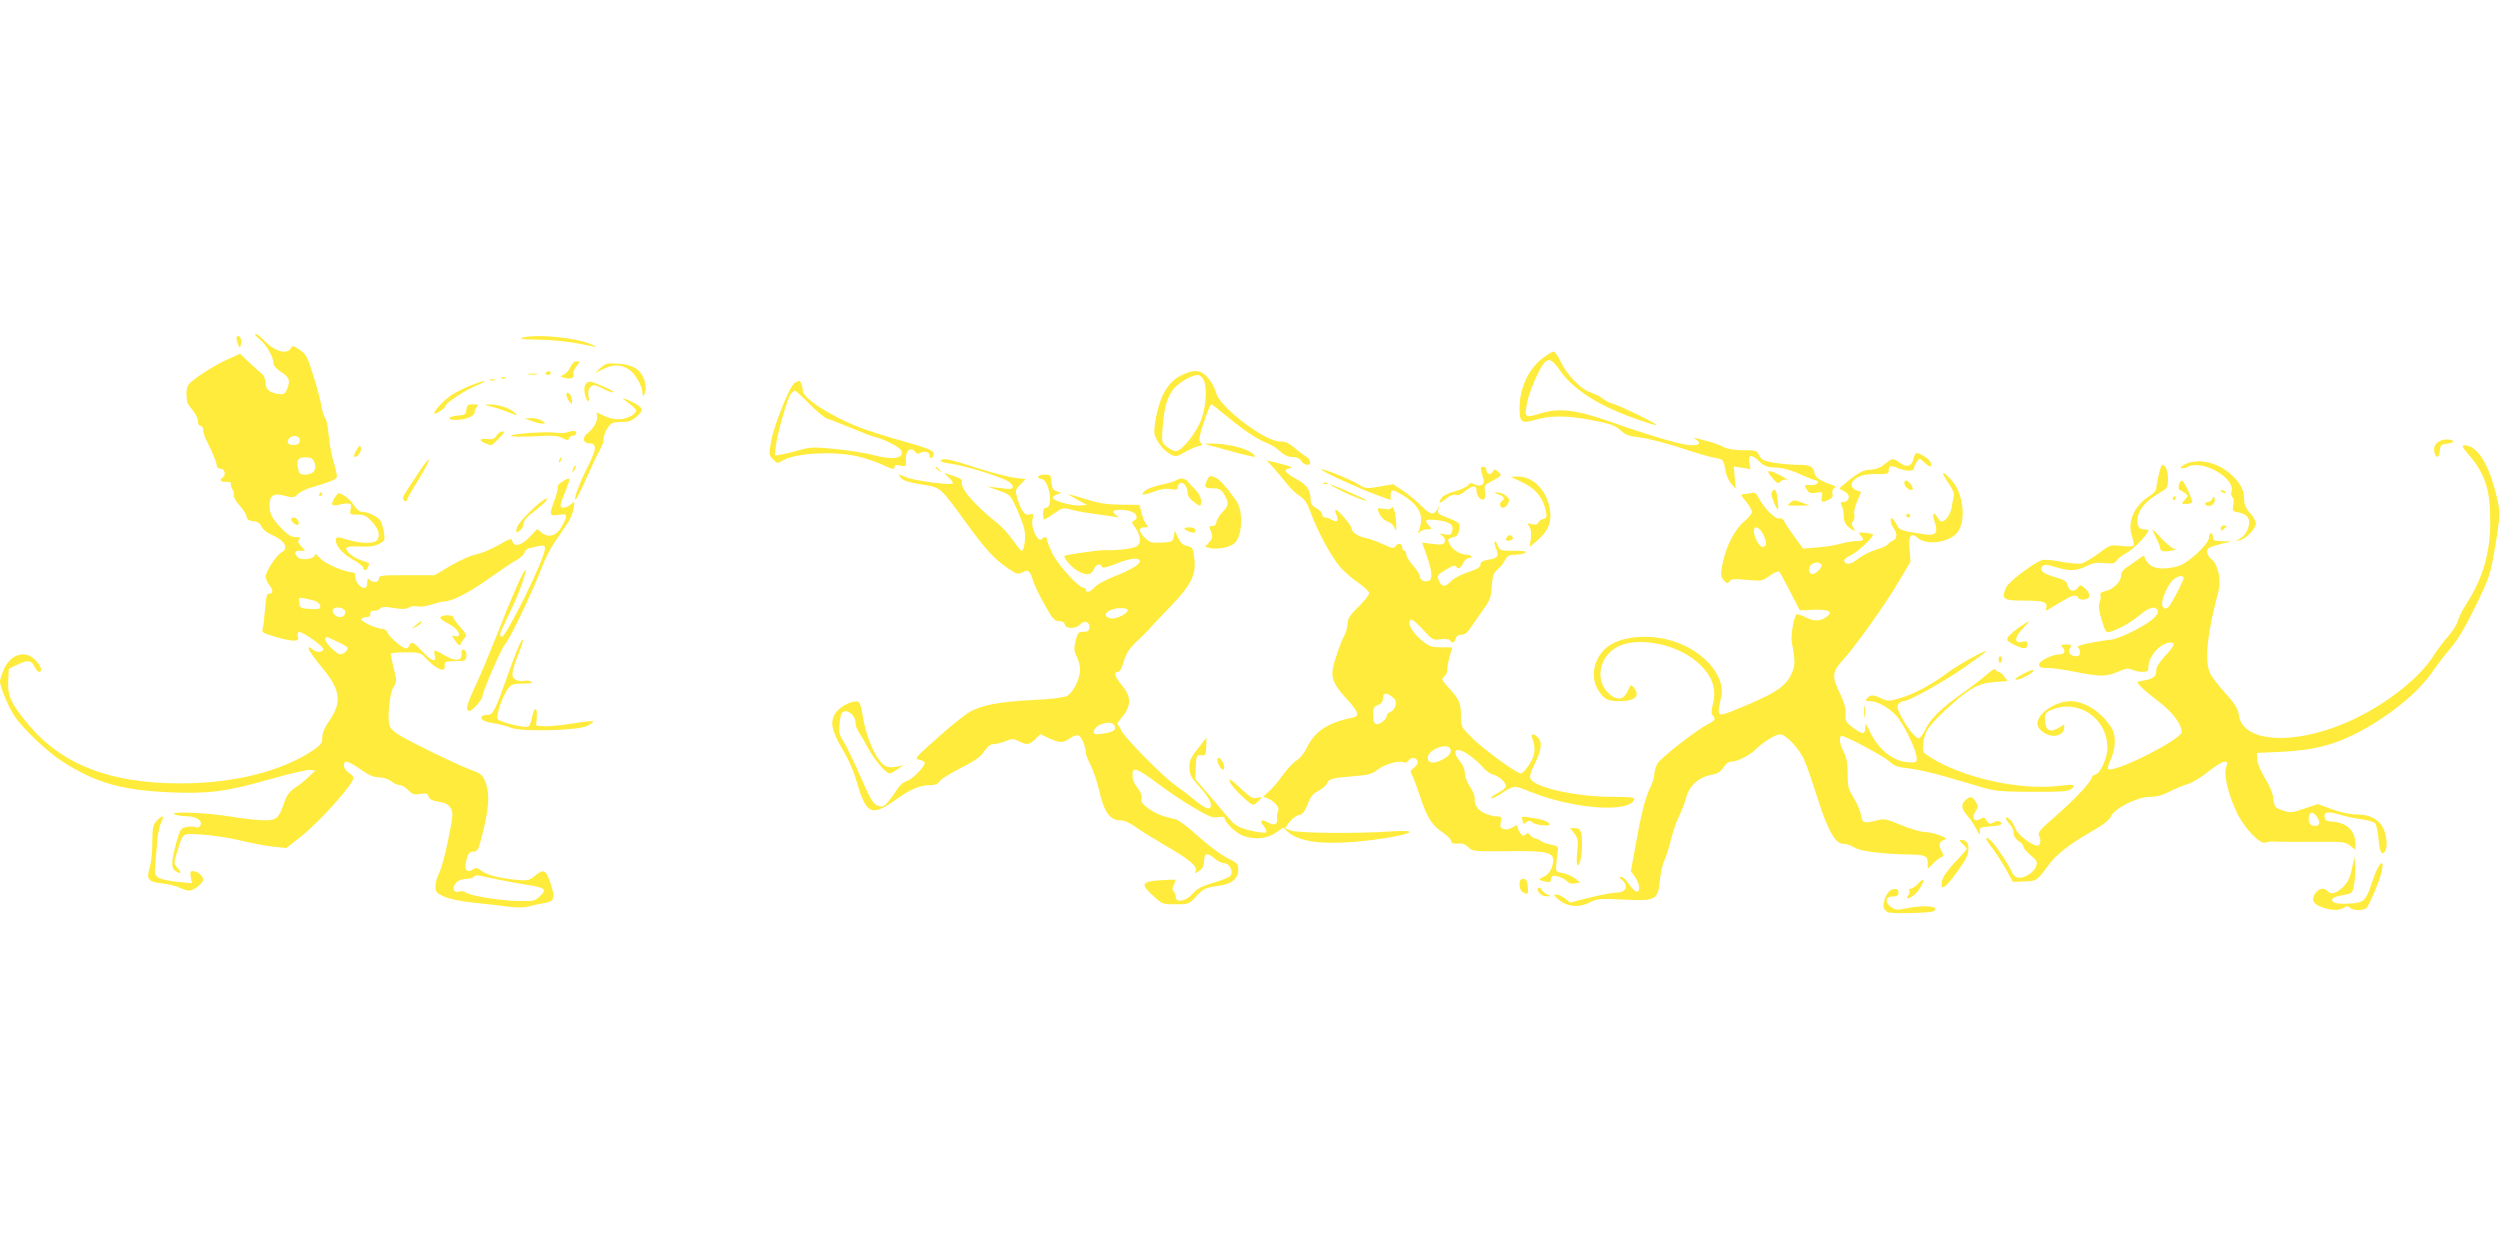 <?xml version="1.0" standalone="no"?>
<!DOCTYPE svg PUBLIC "-//W3C//DTD SVG 20010904//EN"
 "http://www.w3.org/TR/2001/REC-SVG-20010904/DTD/svg10.dtd">
<svg version="1.0" xmlns="http://www.w3.org/2000/svg"
 width="1280pt" height="640pt" viewBox="0 0 1280 640"
 preserveAspectRatio="xMidYMid meet">
<g transform="translate(0,640) scale(0.1,-0.1)"
fill="#ffeb3b" stroke="none">
<path d="M1328 4664 c35 -28 72 -91 72 -123 0 -13 15 -30 40 -46 43 -27 48
-46 28 -91 -11 -23 -17 -25 -46 -20 -45 7 -62 23 -62 57 0 16 -8 36 -19 45
-11 9 -40 35 -66 59 l-46 44 -64 -29 c-69 -31 -169 -95 -197 -126 -14 -16 -17
-48 -9 -96 1 -3 13 -21 27 -38 15 -17 27 -42 27 -55 0 -15 5 -25 13 -25 8 0
14 -10 14 -21 0 -12 8 -38 19 -58 30 -59 51 -111 51 -126 0 -8 9 -15 20 -15
21 0 29 -33 10 -45 -19 -12 -10 -24 18 -22 18 1 26 -2 24 -12 -1 -7 2 -19 9
-27 6 -8 9 -20 6 -28 -3 -8 9 -31 28 -52 19 -20 35 -46 37 -58 2 -15 11 -22
34 -24 22 -2 35 -11 43 -28 6 -14 28 -32 49 -41 71 -29 94 -71 51 -93 -25 -14
-79 -97 -79 -123 0 -10 9 -30 20 -44 20 -26 19 -43 -4 -43 -10 0 -15 -23 -19
-77 -3 -43 -8 -88 -12 -100 -6 -20 -1 -24 60 -42 37 -12 80 -21 97 -21 24 0
28 3 23 19 -3 11 -1 22 4 25 12 8 126 -71 126 -87 0 -19 -35 -20 -56 -1 -15
13 -19 14 -19 3 0 -8 29 -49 64 -91 100 -119 109 -181 42 -278 -24 -34 -36
-64 -36 -86 0 -28 -7 -38 -42 -62 -161 -110 -408 -173 -684 -173 -360 0 -608
96 -780 303 -87 104 -106 145 -102 221 l3 62 46 23 c51 25 71 22 87 -14 7 -13
16 -24 22 -24 20 0 10 32 -19 61 -52 52 -124 31 -160 -45 -11 -25 -21 -54 -21
-64 0 -30 45 -137 78 -184 42 -61 166 -178 237 -224 175 -113 306 -150 562
-161 194 -8 289 5 511 69 96 27 186 48 200 46 l27 -3 -35 -33 c-19 -19 -51
-44 -72 -57 -26 -18 -40 -37 -52 -72 -28 -83 -39 -93 -104 -93 -31 0 -111 9
-177 20 -121 20 -319 27 -280 10 11 -5 38 -9 61 -9 49 -1 80 -21 71 -45 -5
-12 -13 -15 -27 -11 -11 4 -33 4 -49 0 -24 -5 -30 -14 -44 -64 -30 -106 -32
-142 -12 -158 30 -21 40 -15 16 11 -22 23 -22 24 -6 77 34 110 23 102 128 96
51 -3 139 -16 197 -30 58 -14 135 -29 171 -32 l65 -7 75 59 c99 79 269 269
269 301 0 5 -11 17 -25 26 -28 18 -34 56 -9 56 8 0 41 -18 71 -40 41 -29 66
-40 93 -40 22 0 48 -8 63 -20 14 -11 34 -20 44 -20 11 0 30 -11 43 -26 21 -21
30 -24 61 -19 31 5 38 3 43 -13 5 -14 19 -22 52 -27 32 -4 49 -13 60 -31 15
-23 15 -34 -11 -162 -15 -75 -36 -152 -46 -170 -10 -18 -19 -49 -19 -68 0 -32
4 -37 45 -55 27 -12 87 -24 143 -30 53 -5 132 -14 174 -20 52 -7 90 -7 115 0
21 6 54 13 74 16 58 9 63 23 39 99 -24 74 -36 80 -82 41 -28 -23 -36 -25 -92
-20 -92 9 -153 25 -180 46 -21 17 -28 18 -45 7 -33 -21 -47 2 -32 52 9 32 17
40 35 40 20 0 25 9 39 62 42 159 47 232 21 297 -14 34 -22 41 -77 61 -63 23
-285 130 -364 177 -26 15 -46 35 -49 50 -12 44 2 167 21 196 17 26 17 31 1 95
-9 37 -16 70 -16 75 0 4 34 7 76 7 74 0 78 -1 108 -34 54 -56 98 -72 93 -34
-2 21 2 22 53 23 52 0 55 2 58 26 2 16 -3 29 -12 32 -11 4 -14 -1 -13 -21 3
-37 -30 -40 -86 -8 -54 32 -59 32 -51 1 10 -40 -17 -31 -64 20 -44 48 -56 54
-66 30 -3 -8 -10 -15 -17 -15 -18 0 -87 59 -94 80 -4 12 -15 20 -28 20 -29 1
-107 36 -107 50 0 5 11 10 24 10 17 0 23 5 22 18 -1 11 6 16 18 15 11 -1 25 4
32 11 10 10 26 11 70 3 42 -7 63 -6 77 2 10 7 31 10 46 6 15 -3 46 1 70 10 24
8 52 15 62 15 42 0 130 45 229 116 58 41 122 84 142 95 20 10 39 28 43 39 3
11 16 22 28 24 12 3 34 7 50 11 22 4 27 2 27 -14 0 -51 -206 -469 -223 -452
-12 12 -13 8 51 141 44 90 91 229 68 197 -18 -23 -72 -149 -141 -325 -31 -79
-78 -192 -105 -251 -53 -113 -59 -141 -36 -141 14 0 66 59 66 74 0 23 96 245
115 266 26 27 146 280 190 397 15 40 45 99 67 130 22 32 51 74 64 94 14 20 28
54 31 75 6 38 6 39 -14 22 -23 -21 -53 -24 -53 -5 0 6 11 39 25 71 13 33 23
62 21 64 -8 8 -66 -29 -61 -39 4 -5 -3 -34 -14 -65 -31 -81 -29 -88 19 -80 46
7 48 2 20 -53 -26 -52 -69 -68 -104 -40 l-26 20 -38 -40 c-42 -44 -81 -54 -89
-22 -4 17 -11 15 -71 -20 -37 -21 -88 -43 -114 -47 -25 -5 -84 -31 -130 -58
l-83 -49 -142 0 c-130 0 -143 -1 -143 -17 0 -21 -30 -24 -48 -6 -9 9 -12 6
-12 -15 0 -17 -5 -27 -14 -27 -22 0 -46 29 -46 56 0 16 -6 24 -16 24 -40 0
-141 44 -167 74 -16 17 -27 25 -25 17 5 -23 -73 -34 -89 -13 -19 24 -16 32 14
32 l26 0 -21 23 c-17 18 -19 26 -10 35 9 9 5 12 -18 12 -22 0 -41 11 -71 43
-50 52 -63 76 -63 120 0 51 21 64 77 49 42 -12 48 -11 68 8 12 12 44 27 71 35
88 25 124 40 128 51 3 7 -4 40 -15 75 -11 34 -22 97 -26 138 -3 42 -11 83 -18
91 -7 8 -15 35 -19 60 -4 25 -22 95 -41 155 -31 99 -38 113 -71 134 -33 23
-37 23 -45 8 -21 -36 -87 -15 -143 46 -14 15 -31 27 -38 27 -7 0 2 -12 20 -26z
m207 -519 c0 -13 -8 -21 -24 -23 -32 -5 -48 12 -31 33 18 22 55 15 55 -10z
m77 -120 c9 -35 -10 -55 -53 -55 -23 0 -28 5 -34 36 -8 43 5 56 49 52 24 -2
31 -9 38 -33z m10 -706 c10 -5 18 -17 18 -25 0 -12 -11 -14 -52 -12 -50 3 -53
5 -56 32 -4 28 -3 28 35 21 20 -4 46 -11 55 -16z m137 -38 c19 -12 6 -41 -17
-41 -23 0 -46 25 -37 40 8 12 35 13 54 1z m-26 -169 c26 -12 47 -25 47 -30 0
-13 -22 -32 -37 -32 -21 0 -86 67 -78 80 4 6 10 9 13 8 4 -2 28 -14 55 -26z
m817 -1215 c41 -9 107 -21 145 -27 98 -15 106 -22 71 -57 -27 -26 -33 -28
-110 -26 -93 1 -252 27 -272 44 -7 6 -22 8 -34 4 -28 -9 -38 20 -15 45 11 12
31 20 51 20 18 0 36 5 40 11 3 6 16 9 28 6 11 -3 55 -12 96 -20z"/>
<path d="M1211 4668 c0 -7 4 -22 8 -32 7 -18 8 -18 14 -3 7 20 -1 47 -14 47
-5 0 -9 -6 -8 -12z"/>
<path d="M2670 4670 c-16 -5 14 -8 85 -9 94 -2 181 -12 285 -36 17 -3 14 0
-10 11 -78 36 -290 56 -360 34z"/>
<path d="M7903 4570 c-76 -56 -123 -155 -123 -261 0 -71 11 -79 79 -59 80 24
165 23 290 -1 98 -19 121 -27 148 -52 25 -24 43 -30 100 -37 37 -4 131 -28
208 -53 77 -26 157 -49 178 -52 40 -6 42 -9 52 -67 3 -21 16 -50 29 -65 l23
-26 -5 57 -5 58 43 -7 43 -7 -6 30 c-9 45 10 49 48 12 28 -27 41 -32 86 -34
36 -1 79 -13 126 -34 39 -18 77 -32 83 -32 6 0 10 -6 7 -12 -2 -7 -18 -12 -36
-12 -35 2 -36 1 -19 -25 9 -15 19 -18 46 -14 33 6 35 5 30 -20 -6 -30 0 -32
35 -16 18 8 23 17 19 31 -3 11 1 24 9 28 10 7 6 12 -16 19 -54 19 -80 36 -84
56 -6 37 -22 45 -84 45 -33 0 -89 5 -124 11 -53 9 -65 15 -76 38 -12 24 -17
26 -82 26 -46 0 -80 6 -100 16 -26 15 -60 25 -140 45 -18 4 -18 4 -2 -6 28
-18 20 -30 -22 -30 -45 0 -201 45 -414 120 -181 64 -266 73 -365 42 -75 -24
-79 -20 -62 61 12 61 68 185 92 205 22 18 38 8 78 -49 62 -87 177 -164 340
-227 82 -31 150 -52 150 -47 0 8 -194 102 -225 109 -16 4 -39 16 -50 26 -11 9
-38 23 -60 30 -50 16 -123 91 -154 158 -14 29 -30 52 -36 52 -6 0 -29 -13 -52
-30z"/>
<path d="M2921 4521 c-7 -16 -22 -33 -34 -39 -22 -10 -22 -10 5 -17 31 -8 52
1 44 20 -3 8 4 25 15 39 20 26 20 26 1 26 -12 0 -24 -11 -31 -29z"/>
<path d="M3074 4516 l-29 -27 42 21 c53 25 89 25 131 0 33 -20 71 -85 72 -125
1 -19 2 -19 11 1 7 14 7 34 0 62 -16 57 -58 85 -136 90 -55 4 -64 1 -91 -22z"/>
<path d="M2795 4490 c-3 -5 1 -10 9 -10 9 0 16 5 16 10 0 6 -4 10 -9 10 -6 0
-13 -4 -16 -10z"/>
<path d="M6060 4484 c-48 -21 -78 -51 -105 -104 -23 -46 -45 -139 -45 -192 0
-34 43 -93 83 -114 25 -14 31 -13 70 9 23 14 55 28 71 32 21 4 26 9 17 15 -9
5 -12 18 -8 36 9 46 51 164 59 164 3 0 39 -28 80 -62 82 -69 156 -118 208
-138 19 -7 49 -26 65 -42 21 -19 42 -28 63 -28 21 0 36 -7 44 -20 16 -25 51
-27 46 -4 -2 9 -12 22 -23 28 -11 6 -37 26 -58 44 -28 24 -47 32 -75 32 -77 0
-311 179 -325 248 -4 18 -21 51 -38 72 -36 45 -67 51 -129 24z m101 -26 c21
-38 15 -138 -11 -207 -25 -68 -100 -161 -130 -161 -9 0 -30 10 -45 22 -27 21
-28 23 -22 102 8 97 20 142 50 187 22 34 96 79 129 79 9 0 23 -10 29 -22z"/>
<path d="M2708 4483 c12 -2 30 -2 40 0 9 3 -1 5 -23 4 -22 0 -30 -2 -17 -4z"/>
<path d="M2568 4463 c7 -3 16 -2 19 1 4 3 -2 6 -13 5 -11 0 -14 -3 -6 -6z"/>
<path d="M2508 4453 c6 -2 18 -2 25 0 6 3 1 5 -13 5 -14 0 -19 -2 -12 -5z"/>
<path d="M2409 4426 c-31 -12 -72 -33 -92 -45 -38 -23 -101 -90 -93 -98 6 -6
56 27 56 37 0 15 98 81 157 105 32 13 51 24 43 24 -8 0 -40 -10 -71 -23z"/>
<path d="M3000 4435 c-8 -9 -10 -27 -6 -50 9 -44 27 -56 19 -12 -3 24 0 37 12
47 15 12 22 11 58 -8 23 -12 49 -22 57 -21 8 0 -8 11 -37 24 -77 35 -89 37
-103 20z"/>
<path d="M4069 4440 c-25 -14 -107 -219 -121 -300 -12 -67 -11 -71 10 -92 21
-21 23 -22 49 -6 65 38 252 49 377 23 38 -8 98 -28 133 -44 51 -24 63 -27 63
-14 0 12 7 14 30 9 30 -6 31 -5 28 30 -4 44 25 70 46 42 9 -12 16 -14 30 -6
22 12 46 3 46 -17 0 -9 5 -13 10 -10 6 3 10 14 10 24 0 14 -29 26 -152 61 -84
23 -187 56 -228 72 -149 58 -290 150 -290 188 0 23 -10 50 -19 50 -3 0 -13 -5
-22 -10z m76 -109 c37 -38 79 -72 93 -76 15 -4 67 -24 117 -45 50 -21 104 -42
120 -46 50 -11 133 -54 139 -70 16 -41 -39 -51 -138 -25 -42 11 -132 26 -199
32 -108 11 -129 10 -182 -5 -33 -10 -75 -20 -94 -23 l-34 -6 6 55 c8 64 60
243 77 263 7 8 16 15 20 15 4 0 38 -31 75 -69z"/>
<path d="M2900 4378 c0 -8 7 -23 15 -34 15 -18 15 -18 13 10 -3 29 -28 50 -28
24z"/>
<path d="M3204 4347 c11 -7 28 -20 38 -30 19 -18 19 -20 3 -37 -10 -11 -36
-22 -59 -25 -38 -6 -72 3 -128 33 -3 2 -4 -6 -1 -17 6 -23 -19 -68 -49 -89
-28 -20 -23 -52 7 -52 43 0 41 -27 -8 -124 -44 -87 -74 -172 -58 -161 5 2 30
53 56 112 26 59 56 122 66 139 11 17 19 41 19 53 0 30 26 77 45 85 9 3 34 6
56 6 28 0 47 7 70 28 37 33 34 44 -21 72 -42 22 -67 26 -36 7z"/>
<path d="M2388 4303 c-3 -25 -7 -28 -45 -31 -51 -4 -58 -22 -9 -22 49 0 96 19
96 39 0 9 5 22 12 29 9 9 5 12 -19 12 -27 0 -32 -4 -35 -27z"/>
<path d="M2511 4319 c20 -4 60 -17 90 -29 53 -20 54 -20 31 0 -27 23 -84 40
-127 39 -29 -1 -29 -1 6 -10z"/>
<path d="M2720 4245 c19 -7 44 -14 55 -14 20 0 20 0 1 14 -11 8 -36 15 -55 14
l-36 -1 35 -13z"/>
<path d="M2910 4188 c-14 -5 -41 -7 -60 -4 -48 8 -241 -5 -234 -16 3 -4 56 -5
118 -2 91 6 119 4 144 -8 26 -13 32 -14 36 -2 3 8 12 14 21 14 16 0 21 15 8
23 -5 3 -19 0 -33 -5z"/>
<path d="M2542 4169 c-11 -16 -21 -20 -48 -17 -40 5 -45 -8 -8 -22 14 -6 27
-10 29 -10 6 0 65 59 65 65 0 14 -27 3 -38 -16z"/>
<path d="M12475 4130 c-12 -13 -15 -27 -11 -45 9 -35 24 -31 28 8 3 28 7 32
36 35 42 4 42 22 -1 22 -21 0 -41 -8 -52 -20z"/>
<path d="M6200 4118 c19 -5 77 -21 128 -35 51 -14 95 -24 98 -21 3 3 -10 15
-28 26 -35 22 -137 43 -198 41 l-35 -1 35 -10z"/>
<path d="M1826 4097 c-10 -15 -16 -31 -12 -34 11 -11 38 23 34 43 -3 17 -6 15
-22 -9z"/>
<path d="M12643 4068 c82 -97 107 -176 107 -340 0 -160 -37 -287 -124 -423
-20 -31 -39 -69 -42 -85 -4 -15 -25 -50 -48 -76 -24 -27 -59 -74 -78 -104 -72
-111 -232 -239 -404 -321 -285 -137 -571 -128 -591 19 -5 34 -18 56 -71 115
-36 39 -71 86 -78 104 -18 42 -18 118 1 223 14 78 20 102 45 199 13 52 -5 132
-35 156 -27 22 -33 49 -13 61 7 4 35 13 63 20 l50 12 -47 1 c-41 1 -48 4 -48
21 0 11 -4 20 -10 20 -5 0 -10 -10 -10 -22 0 -32 -105 -131 -156 -146 -68 -20
-127 -16 -152 11 -12 13 -22 29 -22 36 0 8 -10 5 -27 -9 -16 -12 -43 -30 -60
-42 -23 -14 -33 -28 -33 -45 0 -31 -41 -72 -82 -80 -19 -4 -27 -10 -24 -19 3
-8 1 -25 -4 -39 -7 -18 -4 -42 11 -90 18 -60 22 -65 42 -60 47 14 104 46 151
85 51 42 83 50 93 24 4 -12 -5 -26 -28 -46 -46 -38 -169 -99 -210 -103 -88
-10 -183 -31 -171 -38 6 -5 12 -17 12 -28 0 -13 -7 -19 -24 -19 -28 0 -42 26
-25 46 9 11 5 14 -22 14 -26 0 -30 -3 -21 -12 19 -19 14 -38 -10 -38 -39 0
-108 -33 -108 -52 0 -15 9 -18 44 -18 24 0 88 -9 141 -20 123 -25 161 -25 220
1 38 17 52 19 72 10 13 -6 37 -11 53 -11 25 0 30 4 30 25 0 56 63 125 113 125
27 0 20 -17 -28 -69 -29 -31 -45 -57 -45 -73 0 -32 -14 -43 -63 -52 -39 -7
-39 -7 -20 -28 10 -11 52 -47 94 -79 72 -54 119 -117 119 -157 0 -38 -351
-214 -376 -189 -4 3 1 22 10 42 29 61 32 128 7 168 -49 80 -136 137 -210 137
-79 0 -175 -67 -169 -118 4 -38 65 -70 105 -56 18 6 29 18 31 33 4 24 3 24
-22 8 -50 -33 -76 -18 -76 44 0 25 6 33 35 45 137 57 285 -44 285 -196 0 -49
-35 -127 -60 -135 -11 -4 -20 -10 -20 -14 0 -20 -82 -109 -176 -191 -93 -81
-103 -93 -93 -111 11 -22 6 -49 -10 -49 -27 0 -101 57 -111 86 -6 18 -20 40
-30 49 -26 24 -26 1 0 -25 11 -11 20 -31 20 -45 0 -15 9 -31 25 -41 14 -9 25
-22 25 -29 0 -8 17 -27 37 -44 33 -28 36 -33 27 -58 -11 -32 -65 -64 -95 -56
-11 3 -25 16 -29 29 -11 29 -71 121 -99 152 -36 39 -43 24 -9 -19 18 -22 51
-73 74 -112 l40 -72 60 2 c63 2 62 2 125 87 38 52 109 107 213 166 64 36 96
61 104 80 19 42 135 100 199 100 34 0 65 8 99 26 27 14 69 32 94 39 25 8 73
37 107 65 34 27 71 50 82 50 17 0 18 -3 9 -28 -14 -37 10 -139 54 -231 37 -79
120 -167 146 -155 9 4 33 7 52 5 19 -1 107 -2 195 -1 150 1 163 0 188 -20 l27
-21 0 28 c0 70 -45 113 -125 117 -23 1 -31 6 -33 24 -4 27 19 29 89 8 26 -8
71 -17 102 -21 31 -4 62 -13 68 -21 6 -8 14 -43 17 -79 5 -66 17 -89 33 -64
14 22 10 78 -7 115 -23 49 -70 74 -137 74 -36 0 -82 10 -128 27 l-72 26 -69
-23 c-65 -22 -73 -23 -111 -9 -39 13 -42 17 -47 59 -3 28 -20 69 -44 107 -21
35 -39 76 -39 95 l-2 33 130 6 c158 8 260 33 383 96 158 81 311 205 382 308
27 39 71 97 100 130 35 41 75 109 125 212 69 141 76 163 96 280 33 194 33 200
5 308 -41 153 -96 235 -159 235 -15 0 -9 -11 26 -52z m-1463 -628 c0 -13 -55
-119 -74 -144 -17 -21 -36 -13 -36 15 0 29 28 90 52 116 22 24 58 31 58 13z
m685 -1226 c19 -29 9 -48 -21 -42 -20 3 -29 29 -20 54 8 21 22 17 41 -12z"/>
<path d="M9797 4051 c-8 -38 -34 -47 -69 -21 -35 26 -40 25 -78 -6 -22 -19
-44 -27 -75 -29 -40 -1 -69 -19 -155 -93 -3 -3 0 -7 6 -9 6 -2 19 -9 28 -16
22 -16 11 -47 -15 -47 -16 0 -18 -3 -9 -19 5 -11 10 -35 10 -54 0 -32 13 -52
48 -72 11 -6 11 -3 1 13 -10 15 -10 24 -1 34 6 8 9 23 6 35 -3 12 3 42 15 67
l20 47 -24 9 c-36 14 -32 46 8 67 21 11 52 17 95 16 53 -2 62 1 62 16 0 27 9
30 45 15 43 -18 85 -18 85 -1 0 7 6 22 14 33 14 19 15 19 40 -5 28 -26 41 -25
30 3 -6 16 -53 46 -72 46 -5 0 -12 -13 -15 -29z"/>
<path d="M2865 4049 c-4 -6 -5 -12 -2 -15 2 -3 7 2 10 11 7 17 1 20 -8 4z"/>
<path d="M2153 3995 c-95 -142 -97 -145 -85 -157 8 -8 13 -6 18 8 4 10 32 59
62 107 61 99 65 130 5 42z"/>
<path d="M4816 4041 c-3 -4 19 -11 50 -15 60 -7 228 -57 284 -84 19 -9 35 -24
35 -32 0 -16 -3 -16 -80 -7 l-50 6 59 -21 c58 -20 59 -22 91 -92 18 -39 36
-88 40 -108 8 -41 -1 -108 -14 -108 -4 0 -24 24 -44 53 -21 30 -56 69 -80 88
-120 95 -193 181 -182 212 4 9 -7 18 -32 26 -21 7 -45 15 -53 18 -8 4 -1 -5
15 -19 17 -15 27 -30 23 -33 -10 -11 -196 14 -237 31 -44 18 -47 18 -27 -4 11
-13 44 -23 102 -32 102 -16 95 -10 233 -200 100 -137 146 -187 221 -236 36
-24 43 -26 66 -14 29 16 37 9 54 -45 7 -22 33 -77 59 -122 40 -72 50 -83 73
-83 17 0 28 -6 30 -17 5 -24 58 -24 78 0 20 24 52 13 48 -17 -2 -16 -10 -21
-31 -21 -23 1 -29 -5 -37 -35 -13 -47 -13 -63 5 -96 8 -16 15 -44 15 -63 0
-47 -36 -119 -69 -135 -16 -8 -83 -16 -171 -20 -178 -9 -270 -27 -332 -65 -26
-17 -100 -76 -163 -133 -111 -99 -115 -103 -88 -108 15 -3 28 -10 28 -16 0
-20 -66 -86 -93 -93 -15 -4 -36 -22 -47 -40 -11 -18 -32 -47 -46 -64 -24 -28
-30 -30 -55 -22 -23 9 -37 31 -89 150 -33 77 -73 158 -87 180 -22 35 -25 47
-19 95 5 42 10 56 24 58 26 5 57 -26 57 -57 0 -14 9 -39 21 -56 11 -16 31 -52
45 -78 28 -53 90 -127 108 -127 6 0 25 9 41 21 l30 20 -32 -6 c-18 -4 -42 -4
-53 0 -47 15 -108 148 -125 273 -4 30 -13 56 -21 59 -24 9 -83 -18 -110 -50
-37 -44 -30 -94 30 -194 26 -43 56 -109 67 -148 53 -185 77 -199 200 -113 82
58 126 77 180 78 25 0 41 6 50 20 8 12 57 42 109 68 72 37 101 57 119 85 17
25 32 37 47 37 13 0 41 7 62 15 34 14 41 14 68 0 40 -21 54 -19 84 10 l27 26
44 -21 c56 -25 73 -25 107 0 17 12 35 18 45 14 15 -5 37 -60 37 -92 0 -7 11
-35 25 -61 13 -27 32 -82 41 -122 26 -116 56 -159 109 -159 20 0 48 -12 76
-32 24 -18 94 -61 154 -96 126 -73 166 -107 157 -131 -6 -15 -4 -15 18 0 18
12 25 26 25 49 0 43 15 47 53 15 16 -14 39 -25 51 -25 28 0 48 -47 29 -66 -7
-7 -46 -22 -87 -34 -57 -17 -82 -30 -105 -56 -34 -39 -86 -48 -86 -16 0 10 -5
23 -11 29 -8 8 -8 17 1 33 6 12 10 23 8 25 -2 2 -38 1 -81 -2 -94 -7 -99 -20
-31 -81 44 -41 48 -42 113 -42 66 0 69 1 104 39 39 42 47 46 119 56 63 8 98
37 98 80 0 32 -4 37 -56 62 -31 15 -98 65 -148 110 -50 46 -102 85 -116 88
-72 16 -101 28 -139 55 -32 24 -41 35 -36 50 4 13 -3 31 -18 52 -25 33 -30 48
-28 81 2 31 32 18 125 -52 50 -38 134 -95 186 -125 80 -47 99 -55 127 -50 21
4 33 2 33 -5 0 -21 62 -80 96 -91 61 -20 121 -15 165 16 l39 27 23 -21 c53
-50 169 -67 346 -52 228 20 390 67 181 53 -174 -12 -480 -9 -513 5 l-28 12 23
31 c13 17 34 33 48 36 19 3 30 17 45 55 15 40 28 56 57 70 20 11 40 28 43 38
7 22 25 27 138 36 75 6 93 11 123 35 34 27 112 48 132 35 5 -3 15 1 22 9 16
20 39 19 47 -1 4 -11 -2 -23 -17 -34 -21 -16 -21 -19 -7 -46 8 -16 26 -66 41
-111 33 -100 58 -139 114 -176 23 -16 42 -35 42 -43 0 -11 9 -15 33 -13 23 2
39 -3 55 -19 21 -21 28 -22 200 -20 200 3 239 -6 234 -52 -3 -38 -22 -67 -49
-79 -29 -13 -28 -16 10 -25 20 -5 27 -3 27 8 0 8 4 17 9 20 12 8 63 -11 76
-28 7 -9 21 -12 38 -9 l27 5 -26 21 c-15 11 -43 23 -63 27 -34 5 -36 8 -33 40
1 19 5 49 7 66 5 30 3 32 -32 39 -21 4 -44 12 -52 18 -7 6 -20 12 -29 14 -9 1
-21 9 -28 17 -8 12 -13 13 -23 3 -10 -9 -15 -8 -27 7 -8 11 -14 26 -14 33 0
10 -5 10 -25 -3 -15 -9 -32 -13 -46 -9 -17 6 -20 12 -15 36 5 26 3 29 -20 29
-35 0 -91 25 -102 47 -11 20 -12 24 -12 52 0 10 -11 35 -25 55 -14 20 -25 51
-25 68 0 18 -10 42 -25 60 -50 60 -17 79 51 29 22 -15 51 -42 66 -59 14 -17
37 -34 51 -37 31 -8 67 -41 67 -60 0 -8 -18 -24 -41 -35 -23 -12 -38 -24 -35
-27 3 -3 20 4 38 15 85 54 76 53 158 20 226 -91 514 -112 538 -40 3 9 -23 12
-105 12 -189 0 -397 45 -426 91 -7 12 -2 32 21 79 35 70 40 110 16 134 -20 21
-38 21 -30 0 20 -53 17 -89 -13 -136 -17 -27 -37 -48 -44 -48 -22 0 -184 118
-248 180 -58 57 -59 59 -59 115 0 65 -8 84 -63 144 -36 39 -38 45 -24 56 10 7
17 23 17 37 0 14 6 45 13 69 l13 44 -57 1 c-51 0 -62 4 -102 37 -47 39 -75 91
-54 104 6 4 32 -17 62 -50 49 -54 52 -55 92 -50 25 3 43 1 47 -6 11 -17 23
-13 29 9 3 13 14 20 30 20 18 0 32 12 55 48 17 26 46 67 64 92 27 37 33 56 36
109 4 54 9 68 28 84 14 10 31 32 39 48 13 24 22 29 53 29 20 0 44 5 52 10 10
7 -7 10 -58 10 -69 0 -73 1 -83 26 -5 15 -12 24 -16 21 -3 -4 0 -20 7 -36 16
-38 8 -50 -41 -57 -28 -5 -39 -11 -39 -24 0 -14 -17 -24 -64 -40 -35 -11 -74
-32 -86 -45 -30 -32 -47 -32 -62 0 -13 28 -11 31 44 64 23 14 39 18 43 11 11
-17 23 -11 37 18 8 15 21 26 31 26 9 -1 14 2 11 7 -3 5 -14 9 -25 9 -32 0 -74
26 -87 55 -12 27 -14 25 32 39 7 3 16 19 18 36 5 34 6 33 -85 69 -23 9 -27 16
-23 34 l6 22 -11 -22 c-17 -33 -36 -29 -83 18 -22 23 -64 57 -92 76 l-51 34
-69 -12 c-68 -12 -71 -12 -114 14 -48 28 -180 80 -186 74 -6 -6 202 -102 284
-131 l72 -26 0 25 c0 33 13 31 71 -6 79 -51 102 -103 74 -174 -7 -16 -6 -18 6
-7 7 6 24 12 38 12 23 0 23 1 8 18 -27 30 -20 35 40 29 64 -7 88 -24 78 -57
-6 -19 -12 -21 -38 -16 -28 6 -30 5 -13 -7 12 -9 17 -20 13 -31 -6 -15 -15
-16 -61 -11 l-55 7 24 -68 c28 -80 31 -119 10 -128 -22 -8 -45 4 -45 23 0 9
-16 34 -35 55 -19 22 -35 48 -35 58 0 10 -4 18 -10 18 -5 0 -10 6 -10 14 0 23
-20 30 -33 11 -12 -15 -17 -14 -67 9 -30 14 -71 29 -90 32 -37 7 -70 30 -70
49 0 14 -68 95 -81 95 -5 0 -3 -11 3 -25 14 -31 4 -43 -22 -27 -11 7 -27 12
-35 12 -8 0 -15 7 -15 15 0 9 -13 24 -30 33 -23 13 -30 24 -30 47 0 46 -20 74
-74 103 -56 31 -68 49 -34 54 19 3 16 6 -17 16 -22 6 -53 14 -70 18 l-30 7 36
-39 c19 -22 50 -58 68 -81 17 -23 47 -51 65 -62 25 -16 39 -36 56 -83 34 -95
105 -227 150 -279 22 -26 65 -63 95 -83 30 -21 55 -44 55 -53 0 -9 -25 -41
-55 -70 -42 -41 -55 -60 -55 -82 0 -16 -6 -42 -14 -58 -19 -38 -30 -67 -51
-134 -26 -81 -16 -114 55 -192 67 -72 74 -94 33 -102 -123 -24 -194 -71 -231
-152 -13 -27 -36 -55 -51 -65 -16 -8 -48 -42 -71 -74 -23 -33 -56 -71 -73 -86
l-30 -27 24 -9 c34 -14 63 -48 53 -64 -5 -7 -7 -25 -5 -40 3 -31 -14 -37 -50
-17 -32 17 -42 6 -19 -20 11 -14 17 -28 12 -33 -4 -4 -41 0 -81 10 -66 17 -77
24 -114 68 -23 27 -69 82 -104 122 l-63 73 2 62 c3 59 4 62 28 60 23 -1 25 2
26 45 l1 46 -21 -27 c-61 -78 -66 -86 -66 -126 0 -34 7 -49 38 -84 51 -56 72
-88 72 -109 0 -29 -26 -21 -86 28 -31 26 -73 57 -93 71 -58 39 -254 236 -278
280 l-23 40 30 38 c43 54 41 100 -5 155 -37 44 -45 70 -21 70 9 0 21 21 30 54
12 41 28 65 62 98 26 24 56 54 68 67 11 14 60 65 108 115 108 113 133 163 123
246 -6 54 -9 58 -36 64 -21 4 -34 16 -47 42 l-17 37 -5 -29 c-5 -28 -8 -29
-63 -32 -53 -3 -60 0 -88 27 -32 33 -31 51 3 51 18 0 19 2 7 16 -8 9 -19 35
-24 58 l-11 41 -94 1 c-73 1 -115 7 -179 28 -47 14 -87 26 -90 26 -3 -1 17
-13 44 -28 l50 -27 -33 -3 c-39 -4 -142 24 -142 39 0 5 10 13 22 18 l23 8 -23
7 c-12 4 -23 12 -23 17 -1 5 -3 14 -4 19 -1 6 -3 19 -4 30 -1 15 -8 20 -30 20
-36 0 -50 -17 -19 -22 41 -6 63 -148 23 -148 -10 0 -15 -10 -15 -30 0 -16 3
-30 6 -30 3 0 26 14 51 31 41 29 48 31 82 21 20 -6 72 -16 116 -22 44 -6 94
-13 110 -16 25 -4 27 -3 13 6 -10 6 -18 15 -18 20 0 13 62 13 94 0 28 -10 35
-37 11 -46 -12 -5 -11 -10 5 -32 28 -40 34 -76 16 -95 -15 -15 -94 -26 -176
-24 -33 0 -190 -23 -199 -29 -9 -7 32 -56 62 -74 45 -28 75 -26 87 5 10 26 35
34 42 13 3 -8 25 -3 71 15 69 28 112 34 122 18 9 -16 -40 -47 -127 -81 -46
-18 -92 -43 -103 -56 -21 -25 -45 -32 -45 -14 0 6 -5 10 -11 10 -25 0 -132
117 -160 175 -16 33 -29 66 -29 73 0 15 -12 16 -27 1 -18 -18 -55 56 -47 98 6
32 5 35 -14 29 -25 -8 -44 17 -63 82 -12 41 -11 44 15 71 l27 28 -56 7 c-30 3
-118 26 -195 51 -142 46 -175 52 -184 36z m958 -766 c-2 -19 -63 -47 -89 -41
-33 8 -32 29 3 43 32 14 87 12 86 -2z m1354 -443 c18 -14 22 -24 17 -45 -4
-14 -16 -29 -26 -32 -10 -4 -19 -12 -19 -19 0 -20 -38 -49 -55 -43 -10 4 -15
20 -15 47 0 34 4 42 25 50 14 5 25 17 25 28 0 35 15 40 48 14z m-1421 -148 c8
-23 -7 -33 -60 -40 -39 -6 -47 -4 -47 9 0 38 94 65 107 31z m1719 -119 c8 -20
-9 -39 -51 -59 -38 -18 -65 -12 -65 14 0 42 103 81 116 45z"/>
<path d="M11190 4024 c-19 -9 -30 -18 -23 -21 7 -2 21 0 32 6 76 41 249 -57
226 -128 -3 -11 -1 -22 5 -26 6 -4 8 -20 4 -40 -5 -31 -4 -33 30 -39 21 -4 40
-15 46 -27 16 -29 -5 -86 -38 -104 l-27 -16 25 6 c32 8 80 59 80 85 0 11 -13
35 -30 53 -22 25 -30 45 -30 71 0 46 -18 81 -62 122 -69 66 -170 90 -238 58z"/>
<path d="M2936 4005 c-9 -26 -7 -32 5 -12 6 10 9 21 6 23 -2 3 -7 -2 -11 -11z"/>
<path d="M11052 3967 c-6 -29 -12 -60 -12 -69 0 -9 -16 -26 -35 -38 -77 -47
-114 -133 -90 -203 8 -22 11 -45 8 -50 -3 -5 -31 -6 -62 -2 -56 6 -58 6 -117
-39 -33 -24 -71 -47 -85 -51 -14 -3 -62 1 -107 9 -45 9 -90 12 -99 8 -51 -21
-171 -113 -182 -140 -25 -60 -16 -67 89 -67 103 0 124 -7 117 -36 -5 -19 -5
-19 26 0 89 54 103 61 120 61 9 0 17 -4 17 -10 0 -5 11 -10 25 -10 37 0 43 27
13 55 -25 23 -26 23 -41 4 -20 -23 -43 -16 -51 16 -5 19 -18 27 -67 41 -61 17
-81 36 -60 57 8 8 25 6 64 -6 71 -22 109 -21 159 4 33 17 53 20 93 16 43 -4
53 -2 63 14 7 10 29 27 50 38 33 17 112 98 112 115 0 3 -11 6 -24 6 -16 0 -26
7 -29 21 -15 58 23 114 109 165 42 25 44 28 44 73 0 41 -12 71 -30 71 -3 0
-11 -24 -18 -53z"/>
<path d="M4790 4006 c0 -2 8 -10 18 -17 15 -13 16 -12 3 4 -13 16 -21 21 -21
13z"/>
<path d="M7584 3988 c3 -13 9 -33 12 -44 7 -26 -19 -39 -48 -23 -15 8 -22 7
-31 -5 -7 -9 -37 -23 -67 -31 -30 -8 -61 -22 -67 -32 -23 -31 -14 -35 19 -8
20 17 39 25 51 21 13 -3 31 4 49 20 37 31 58 31 58 0 0 -26 23 -51 39 -42 5 4
7 21 4 39 -4 27 -1 35 19 45 71 38 70 37 49 56 -18 16 -20 16 -29 0 -10 -19
-32 -11 -32 12 0 8 -7 14 -16 14 -12 0 -15 -6 -10 -22z"/>
<path d="M9055 3979 c4 -8 17 -24 28 -36 17 -19 21 -20 34 -8 7 8 21 12 31 9
9 -3 1 4 -18 14 -51 29 -84 38 -75 21z"/>
<path d="M9975 3928 c22 -31 33 -58 29 -67 -3 -9 -8 -34 -11 -56 -6 -38 -31
-75 -52 -75 -6 0 -15 9 -21 20 -19 36 -29 21 -15 -21 20 -56 7 -74 -50 -65
-119 18 -129 21 -141 44 -6 13 -17 29 -23 35 -17 17 -13 -24 4 -47 20 -27 19
-55 -2 -63 -10 -4 -21 -12 -26 -19 -4 -7 -31 -20 -61 -28 -29 -9 -70 -29 -91
-46 -39 -31 -65 -35 -73 -12 -2 7 13 20 35 30 33 14 113 89 113 105 0 3 -18 7
-39 9 -36 3 -39 2 -25 -13 21 -23 17 -29 -19 -29 -18 0 -56 -6 -83 -14 -27 -8
-81 -16 -120 -19 l-72 -6 -42 57 c-23 31 -47 67 -53 80 -7 15 -16 20 -27 17
-19 -6 -78 53 -105 105 -13 25 -21 31 -38 26 -12 -3 -30 -6 -40 -6 -16 0 -14
-6 12 -37 17 -21 31 -45 31 -54 0 -10 -18 -31 -40 -49 -47 -38 -94 -129 -111
-218 -11 -57 -10 -64 7 -83 16 -18 20 -18 29 -5 9 12 25 13 89 7 76 -7 80 -6
118 22 22 16 44 25 48 20 4 -4 29 -51 56 -103 l49 -95 69 3 c77 3 104 -10 71
-34 -35 -26 -63 -27 -107 -6 -23 12 -45 19 -49 17 -14 -9 -31 -106 -25 -143
19 -104 18 -121 -4 -167 -28 -57 -78 -92 -217 -151 -143 -61 -153 -63 -153
-33 0 13 5 40 10 59 36 121 -104 271 -288 309 -112 23 -231 7 -292 -41 -68
-53 -90 -150 -49 -218 31 -50 48 -59 107 -60 61 0 92 13 92 39 0 17 -27 50
-33 40 -1 -2 -9 -17 -17 -34 -20 -39 -50 -42 -88 -10 -80 67 -56 197 45 246
92 45 264 18 373 -58 95 -67 133 -147 111 -234 -10 -37 -10 -54 -2 -62 17 -17
13 -25 -21 -43 -62 -31 -249 -177 -263 -205 -8 -15 -15 -40 -15 -54 0 -14 -8
-42 -19 -63 -26 -53 -46 -127 -75 -290 l-26 -143 20 -27 c11 -15 21 -38 22
-52 4 -38 -23 -31 -51 13 -13 20 -31 37 -40 37 -13 0 -13 -1 1 -13 39 -31 25
-67 -26 -67 -17 0 -77 -11 -134 -25 l-103 -26 -26 21 c-14 11 -34 20 -45 20
-16 0 -14 -4 12 -26 43 -37 104 -43 158 -15 39 20 52 21 175 15 167 -8 176 -3
186 102 4 38 14 83 23 99 8 17 23 64 33 105 10 41 28 95 41 120 13 25 28 64
34 86 18 72 64 115 141 129 25 5 41 16 53 36 10 16 26 29 37 29 32 0 92 29
124 60 46 43 105 80 130 80 29 0 100 -76 124 -134 11 -24 40 -108 65 -187 53
-168 92 -239 132 -239 15 0 41 -8 58 -19 33 -20 140 -33 276 -36 88 -1 100 -6
100 -45 l0 -28 28 27 c15 15 34 30 42 33 12 4 13 9 3 27 -19 31 -16 51 9 60
19 7 17 9 -21 24 -23 9 -57 17 -76 17 -19 0 -73 16 -120 35 -76 32 -90 35
-123 25 -67 -18 -79 -14 -84 28 -3 20 -20 59 -37 87 -27 43 -31 57 -31 122 0
54 -5 84 -20 113 -20 38 -25 71 -14 82 8 9 215 -101 249 -132 24 -22 43 -29
98 -34 37 -4 122 -23 190 -43 67 -19 154 -45 192 -56 58 -17 100 -21 251 -21
140 -1 185 2 197 13 30 24 19 27 -65 17 -199 -23 -490 42 -655 147 -40 25 -41
27 -36 69 8 63 23 86 107 166 119 112 172 144 255 150 l70 5 -17 23 c-9 13
-22 24 -29 24 -6 0 -13 5 -15 12 -3 7 -20 -3 -44 -24 -21 -19 -79 -64 -129
-99 -108 -76 -164 -132 -189 -188 -11 -22 -25 -41 -32 -41 -17 0 -60 54 -90
112 -20 39 -23 53 -13 64 6 8 18 14 25 14 27 0 202 97 312 173 61 43 112 80
112 83 0 11 -150 -73 -201 -112 -75 -57 -171 -109 -243 -129 -54 -16 -62 -16
-93 -1 -42 20 -57 20 -73 1 -11 -13 -8 -15 14 -15 36 0 94 -31 133 -72 36 -37
104 -175 106 -216 2 -25 0 -27 -40 -25 -78 3 -156 65 -199 157 -20 43 -24 47
-24 24 0 -39 -12 -41 -58 -7 -44 32 -45 35 -42 85 1 19 -12 58 -29 93 -42 82
-40 111 8 164 65 70 219 285 288 402 l65 109 -5 64 c-7 69 7 89 42 58 41 -37
145 -27 195 19 55 51 43 206 -22 276 -49 55 -59 48 -17 -13z m-947 -265 c20
-41 19 -63 -4 -63 -16 0 -44 50 -44 80 0 33 28 23 48 -17z m298 -155 c7 -11
-29 -48 -47 -48 -16 0 -22 30 -9 45 15 18 46 20 56 3z"/>
<path d="M6181 3943 c-17 -38 -14 -43 28 -43 29 0 42 -6 53 -22 31 -48 31 -66
-1 -98 -16 -17 -31 -40 -33 -53 -2 -14 -9 -21 -21 -20 -13 1 -17 -3 -12 -15
16 -38 15 -48 -5 -69 l-20 -23 25 -6 c34 -8 91 1 120 20 46 30 54 170 13 225
-55 76 -87 110 -109 118 -24 9 -28 7 -38 -14z"/>
<path d="M7797 3929 c67 -32 104 -78 118 -147 6 -28 4 -34 -13 -39 -12 -3 -23
-11 -26 -19 -4 -10 -14 -12 -33 -8 -25 7 -27 6 -14 -9 9 -12 12 -32 9 -62 l-6
-45 38 32 c55 47 74 90 67 151 -12 99 -84 177 -163 177 l-39 -1 62 -30z"/>
<path d="M6020 3940 c-8 -5 -40 -15 -70 -21 -57 -11 -100 -32 -100 -49 0 -5
24 0 53 11 36 14 64 19 90 15 28 -5 37 -3 37 8 0 8 5 18 10 21 17 11 40 -15
40 -44 0 -19 10 -34 30 -49 37 -28 40 -28 40 4 0 15 -12 38 -27 54 -16 15 -34
35 -41 44 -14 18 -39 21 -62 6z"/>
<path d="M9750 3926 c0 -17 26 -39 40 -34 6 2 4 12 -5 26 -18 25 -35 29 -35 8z"/>
<path d="M11156 3918 c-3 -13 -2 -24 3 -26 4 -1 17 -9 27 -16 18 -14 18 -15 0
-35 -19 -21 -19 -21 7 -21 14 0 28 3 30 8 6 10 -41 112 -52 112 -5 0 -11 -10
-15 -22z"/>
<path d="M6778 3923 c7 -3 16 -2 19 1 4 3 -2 6 -13 5 -11 0 -14 -3 -6 -6z"/>
<path d="M6852 3895 c61 -32 156 -69 143 -56 -10 9 -174 81 -185 81 -3 -1 16
-12 42 -25z"/>
<path d="M9083 3893 c-7 -3 -13 -14 -13 -24 0 -19 29 -84 34 -77 2 1 0 26 -3
54 -4 34 -10 49 -18 47z"/>
<path d="M11370 3886 c0 -2 7 -7 16 -10 8 -3 12 -2 9 4 -6 10 -25 14 -25 6z"/>
<path d="M1635 3870 c-3 -5 -1 -10 4 -10 6 0 11 5 11 10 0 6 -2 10 -4 10 -3 0
-8 -4 -11 -10z"/>
<path d="M1716 3855 c-25 -38 -21 -48 17 -40 35 8 36 8 55 6 10 -1 12 -10 7
-29 -5 -27 -4 -27 36 -27 35 0 46 -6 75 -38 35 -38 43 -74 22 -95 -16 -16 -83
-15 -142 3 -63 19 -66 19 -66 -4 0 -28 36 -68 90 -98 28 -15 50 -34 50 -40 0
-18 17 -16 24 3 9 22 10 21 -31 34 -43 14 -85 48 -80 64 2 7 29 10 69 8 47 -3
75 1 98 13 30 16 32 19 26 57 -4 22 -11 49 -17 60 -11 21 -66 48 -98 48 -11 0
-27 14 -39 33 -10 17 -33 40 -49 49 -30 18 -31 17 -47 -7z"/>
<path d="M7673 3868 c28 -10 34 -22 17 -33 -15 -9 -12 -35 5 -35 8 0 20 10 26
22 10 18 8 24 -11 40 -12 10 -32 18 -44 17 -18 0 -17 -2 7 -11z"/>
<path d="M2724 3791 c-41 -38 -74 -78 -78 -94 -6 -26 -5 -27 14 -15 11 7 20
23 20 35 0 14 14 33 36 50 72 56 87 70 83 80 -2 6 -36 -19 -75 -56z"/>
<path d="M11125 3850 c-3 -5 -1 -10 4 -10 6 0 11 5 11 10 0 6 -2 10 -4 10 -3
0 -8 -4 -11 -10z"/>
<path d="M11327 3847 c-3 -9 -13 -17 -22 -17 -8 0 -15 -4 -15 -10 0 -5 9 -10
20 -10 21 0 35 20 28 42 -3 8 -7 6 -11 -5z"/>
<path d="M9164 3825 c-17 -13 -14 -14 41 -14 l60 1 -35 13 c-45 17 -43 17 -66
0z"/>
<path d="M7126 3802 c-6 -10 -19 -12 -42 -7 -29 5 -33 4 -27 -12 10 -28 25
-44 50 -54 13 -5 28 -19 33 -31 8 -21 9 -21 9 7 0 53 -14 111 -23 97z"/>
<path d="M9760 3760 c0 -5 5 -10 10 -10 6 0 10 5 10 10 0 6 -4 10 -10 10 -5 0
-10 -4 -10 -10z"/>
<path d="M1490 3741 c0 -12 29 -35 36 -28 11 10 -5 37 -21 37 -8 0 -15 -4 -15
-9z"/>
<path d="M11370 3694 c0 -14 3 -14 15 -4 8 7 15 14 15 16 0 2 -7 4 -15 4 -8 0
-15 -7 -15 -16z"/>
<path d="M6066 3691 c5 -5 19 -12 32 -16 16 -5 22 -2 22 9 0 11 -10 16 -32 16
-19 0 -28 -4 -22 -9z"/>
<path d="M11020 3689 c0 -3 9 -22 20 -44 11 -22 20 -45 20 -51 0 -17 19 -21
60 -13 19 3 26 7 16 8 -11 0 -41 24 -68 53 -26 29 -48 50 -48 47z"/>
<path d="M7715 3649 c-10 -15 1 -23 20 -15 9 3 13 10 10 16 -8 13 -22 13 -30
-1z"/>
<path d="M2255 3240 c-3 -5 9 -17 27 -26 44 -22 68 -44 68 -62 0 -9 -7 -13
-20 -9 -19 5 -19 4 2 -26 15 -21 23 -26 26 -16 3 8 11 22 20 31 13 16 11 21
-22 58 -20 22 -36 45 -36 50 0 13 -57 13 -65 0z"/>
<path d="M2129 3199 c-23 -19 -23 -20 -2 -10 12 6 25 16 28 21 10 16 -1 12
-26 -11z"/>
<path d="M10338 3188 c-25 -18 -51 -40 -57 -50 -9 -15 -5 -20 29 -38 50 -25
70 -25 70 0 0 17 -5 19 -25 14 -43 -11 -43 22 1 67 46 47 42 49 -18 7z"/>
<path d="M2652 3083 c-11 -26 -37 -95 -57 -152 -62 -174 -71 -191 -99 -191
-14 0 -27 -4 -30 -9 -9 -15 16 -28 67 -35 26 -4 64 -14 83 -22 53 -22 346 -15
392 10 19 10 31 20 29 23 -3 3 -52 -2 -109 -12 -57 -9 -121 -15 -143 -13 l-40
3 3 43 c5 53 -14 56 -23 3 -4 -22 -12 -44 -19 -50 -12 -11 -140 19 -158 37
-12 12 26 121 54 158 17 20 28 24 76 24 40 0 52 3 42 10 -8 5 -25 7 -36 4 -12
-3 -32 -1 -44 6 -25 14 -22 38 17 138 30 73 25 95 -5 25z"/>
<path d="M10233 3021 c0 -11 5 -17 9 -15 11 7 10 34 -1 34 -6 0 -9 -9 -8 -19z"/>
<path d="M10350 2945 c-30 -16 -38 -24 -25 -25 19 0 85 34 85 45 0 9 -14 4
-60 -20z"/>
<path d="M9543 2755 c0 -27 2 -38 4 -22 2 15 2 37 0 50 -2 12 -4 0 -4 -28z"/>
<path d="M6235 2498 c4 -13 11 -27 16 -32 15 -17 23 3 11 29 -15 32 -36 34
-27 3z"/>
<path d="M6301 2389 c15 -28 100 -109 114 -109 7 0 20 9 31 21 18 20 18 20 -8
14 -23 -6 -35 1 -81 44 -58 55 -74 64 -56 30z"/>
<path d="M10060 2300 c-22 -22 -17 -43 20 -85 10 -11 27 -38 39 -60 17 -33 20
-35 18 -15 -2 23 2 25 43 28 60 4 76 10 63 23 -8 8 -18 7 -34 -1 -20 -11 -25
-10 -37 8 -11 18 -17 19 -33 9 -31 -19 -46 5 -25 38 16 24 16 28 1 51 -19 29
-29 30 -55 4z"/>
<path d="M802 2197 c-19 -20 -22 -35 -22 -109 0 -46 -6 -106 -14 -132 -18 -59
-8 -71 69 -80 31 -3 70 -13 85 -21 16 -8 38 -15 48 -15 25 0 72 37 72 57 0 19
-28 42 -52 43 -14 0 -16 -6 -11 -31 l6 -31 -74 7 c-41 4 -84 13 -97 21 -19 13
-22 21 -17 67 2 28 7 83 10 121 3 38 13 82 21 97 18 35 6 38 -24 6z"/>
<path d="M7794 2205 c3 -9 6 -19 6 -22 0 -3 7 0 15 7 12 10 18 10 31 -1 19
-15 97 -22 88 -7 -8 13 -41 24 -98 32 -43 7 -48 6 -42 -9z"/>
<path d="M8060 2133 c20 -25 21 -36 15 -95 -4 -40 -2 -68 3 -68 12 0 22 50 22
110 0 64 -7 80 -37 80 l-24 0 21 -27z"/>
<path d="M10048 2080 c12 -12 22 -23 22 -26 0 -3 -27 -34 -60 -68 -36 -38 -62
-75 -66 -93 -14 -68 20 -41 109 90 39 59 33 117 -12 117 -11 0 -9 -5 7 -20z"/>
<path d="M12042 1953 c-9 -44 -21 -70 -42 -91 -35 -35 -65 -45 -81 -26 -18 22
-47 17 -66 -12 -21 -32 -10 -53 38 -70 45 -16 85 -17 109 -2 15 10 22 10 32 0
16 -16 73 -15 86 1 18 22 74 160 79 196 10 61 -20 29 -47 -51 -37 -112 -44
-119 -115 -124 -68 -4 -95 2 -95 20 0 8 21 17 52 22 51 9 52 10 60 49 5 22 7
65 6 95 l-3 55 -13 -62z"/>
<path d="M7780 1870 c0 -18 7 -33 19 -39 24 -14 28 -8 23 34 -3 26 -9 35 -23
35 -14 0 -19 -7 -19 -30z"/>
<path d="M9820 1875 c-13 -14 -30 -25 -37 -25 -8 0 -11 -5 -8 -10 4 -6 1 -17
-5 -25 -16 -20 0 -19 28 1 22 15 57 72 49 80 -2 2 -14 -7 -27 -21z"/>
<path d="M7877 1854 c-14 -14 14 -44 41 -43 25 0 26 1 5 9 -12 5 -25 16 -30
25 -5 8 -12 13 -16 9z"/>
<path d="M9682 1843 c-20 -8 -44 -63 -38 -88 3 -13 15 -25 28 -27 34 -7 213
-2 227 6 41 26 -45 35 -139 15 -43 -9 -55 -8 -75 5 -36 24 -33 56 5 56 23 0
30 4 30 20 0 19 -12 24 -38 13z"/>
</g>
</svg>
